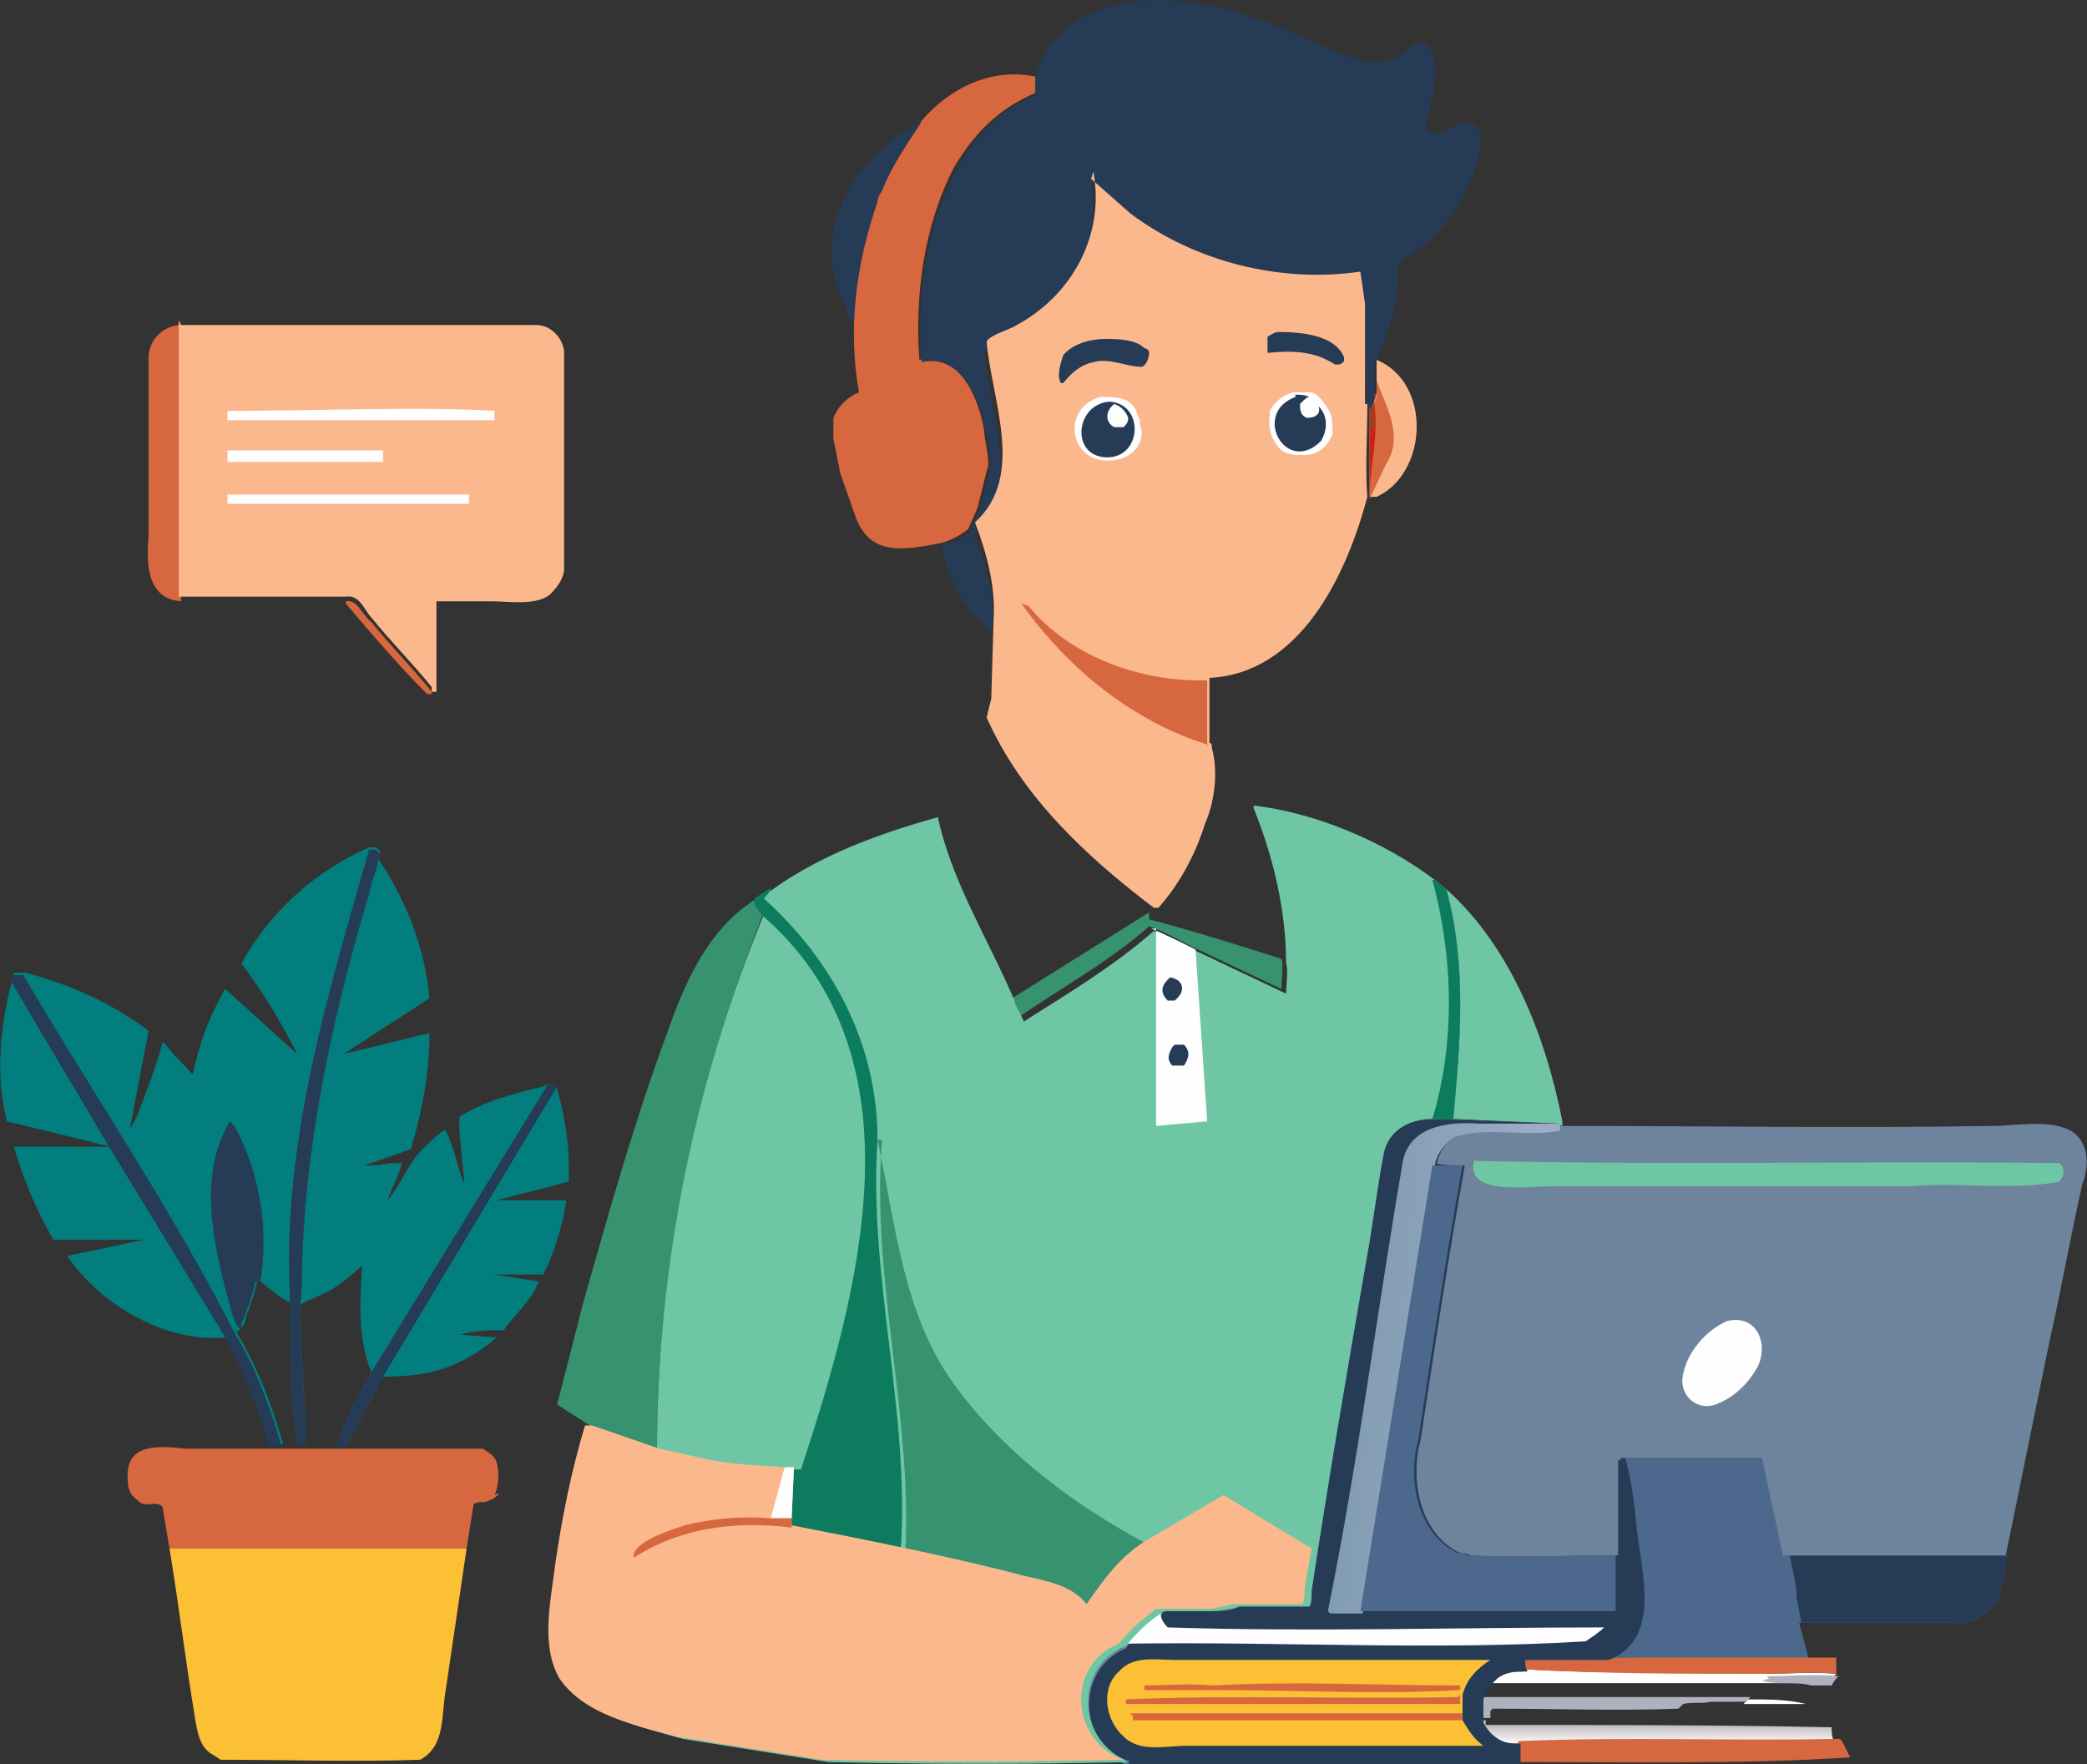<?xml version="1.0" encoding="UTF-8"?><svg id="a" xmlns="http://www.w3.org/2000/svg" xmlns:xlink="http://www.w3.org/1999/xlink" viewBox="0 0 89.9 76"><rect x="0" y="0" width="89.9" height="76" fill="#333333" stroke="none"/><defs><style>.d{fill:#fefefe;}.d,.e,.f,.g,.h,.i,.j,.k,.l,.m,.n,.o,.p,.q,.r,.s,.t{stroke-width:0px;}.e{fill:url(#c);}.f{fill:#fbc033;}.g{fill:#974219;}.h{fill:#37936f;}.i{fill:#6ec6a4;}.j{fill:url(#b);}.k{fill:#0c7b5e;}.l{fill:#fcb88d;}.m{fill:#fff;}.n{fill:#d01e1a;}.o{fill:#d7673f;}.p{fill:#afb2be;}.q{fill:#4d688d;}.r{fill:#027e7e;}.s{fill:#263b56;}.t{fill:#6e849c;}</style><linearGradient id="b" x1="71.5" y1="16.3" x2="71.5" y2="15.6" gradientTransform="translate(0 90.6) scale(1 -1)" gradientUnits="userSpaceOnUse"><stop offset="0" stop-color="#bfb9bd"/><stop offset="1" stop-color="#f5f4f7"/></linearGradient><linearGradient id="c" x1="58.4" y1="32.1" x2="66" y2="31.3" gradientTransform="translate(0 90.6) scale(1 -1)" gradientUnits="userSpaceOnUse"><stop offset="0" stop-color="#819cb0"/><stop offset="1" stop-color="#a0aec9"/></linearGradient></defs><path class="m" d="M75.3,73.2c.9,0,1.7,0,2.5.2-.7,0-1.5,0-2.2,0h-.5c0,0,.2-.2.2-.2Z"/><path class="o" d="M14.9,25.9c.5-.1.7.6,1.1.9.8,1,1.8,2,2.6,3,0,0,0,0,0,.1h-.2c-1.2-1.2-2.4-2.6-3.5-3.9Z"/><path class="p" d="M63.8,73.1c.3,0,.6,0,.9,0h10.7c0,0-.2.2-.2.2h-1.5c-.4.1-.8,0-1.2.1l-.2.2c-2.6.1-5.3,0-8,0,0,0-.1.1-.1.1v.3c-.1,0-.3,0-.3,0,0-.4-.2-.6,0-1Z"/><path class="m" d="M64.1,72.4l.2-.2c.4-.3.8-.3,1.3-.3,3.4.2,7,.1,10.4.2,1,0,2.1-.1,3.1,0-.1.1-.2.2-.3.4-4.9,0-9.9,0-14.8,0Z"/><path class="p" d="M76.1,72.2c1,0,2.1-.1,3.1,0-.1.1-.2.2-.3.4-.3,0-.6,0-.9,0-.7-.2-1.4,0-2.1-.2h0s.3-.1.3-.1Z"/><path class="o" d="M77.9,71.4h1.2s0,.7,0,.7c-1-.1-2.1,0-3.1,0-3.5,0-7,0-10.4-.2,0-.1,0-.2-.1-.4h0c2.3-.1,9.8-.2,12.3-.2Z"/><path class="l" d="M59.3,15.5c2.4,1,2.2,4.9,0,5.9h-.3s0,0,0,0c0-1.2,0-2.8,0-4h0c0,0,.1,0,.1,0,.1-.1.1-.3.2-.5,0-.2,0-.4,0-.6,0-.3,0-.6,0-.8Z"/><path class="o" d="M59.3,16.4c.4,1.1,1.2,2.4.4,3.6,0,0-.7,1.5-.7,1.5h0c0,0,0,.1,0,.1,0-1.2,0-2.8,0-4h0c0,0,.1,0,.1,0,.1-.1.1-.3.2-.5,0-.2,0-.4,0-.6Z"/><path class="n" d="M59.2,17v.4c.2,1.4-.2,2.7-.2,4h0c0,0,0,.1,0,.1,0-1.2,0-2.8,0-4h0c0,0,.1,0,.1,0,.1-.1.1-.3.2-.5Z"/><path class="g" d="M59.2,17v.4s0,1.1,0,1.1c0,0-.1,0-.2,0,0-.3,0-.7,0-1h0c0,0,.1,0,.1,0,.1-.1.1-.3.2-.5Z"/><path class="s" d="M39.7,5.2c-.6.9-1.2,1.8-1.6,2.8,0,.2-.2.3-.2.5-.6,1.9-1,3.8-.9,5.8-.4-.4-.5-.9-.7-1.4-1.5-3,.7-6.4,3.5-7.7Z"/><path class="j" d="M63.8,74.1h.2s0,.2,0,.2c5,0,10,0,14.9.1,0,.2,0,.4.1.6-4.5.2-9.1,0-13.7.1-.7,0-1.3-.3-1.6-.9Z"/><path class="h" d="M43.6,43l5.9-3.7h0s0,.3,0,.3c1.9.5,3.8,1.1,5.7,1.7.1.2,0,1,0,1.3l-3.8-1.8c-.6-.3-1.3-.7-1.9-.9-1.7,1.5-3.7,2.6-5.6,3.9-.1-.2-.4-.6-.4-.9Z"/><path class="o" d="M79.1,74.9c.2,0,.2,0,.3.2l.3.6h0c-4.7.3-9.6.2-14.3.2v-.9c4.6-.2,9.2,0,13.7-.1Z"/><path class="o" d="M7.8,25.9c-1.5-.1-1.5-1.7-1.4-2.8,0-1.1,0-2.2,0-3.3,0-1.5,0-2.9,0-4.4,0-.8.7-1.4,1.4-1.4v11.9Z"/><path class="i" d="M62.3,38.3c2.8,2.5,4.3,6.4,5,10v.2s-.5-.1-.5-.1h.4s-4.6-.2-4.6-.2c.3-3.3.6-6.6-.3-9.9Z"/><path class="r" d="M24.5,50.1c0,.3,0,.5,0,.8h0s-3.1.8-3.1.8h3c-.2,1.2-.5,2.2-1,3.2h-2.1c.6.1,1.3.2,1.9.3-.2.7-1.1,1.5-1.5,2.1-.6,0-1.3,0-1.9.2.5,0,1.1.1,1.6.1-1.5,1.3-2.9,1.7-4.9,1.7l-1.6,3h-.4c.4-1.2.9-2.2,1.5-3.2l7.6-12.4h.3s.1.2.1.2c.3,1.1.5,2.2.5,3.3Z"/><path class="s" d="M24,46.8l-7.5,12.5-1.6,3h-.4c.4-1.2.9-2.2,1.5-3.2l7.6-12.4h.3s.1.2.1.2Z"/><path class="r" d="M.5,42.3c2.2,3.8,6.9,11.5,9.3,15.3-2.6.3-5.5-1.4-6.9-3.5l3.3-.7h-3.9c-.7-1.2-1.3-2.6-1.7-4h4.2s-4.5-1.1-4.5-1.1c-.5-1.9-.3-4.1.2-6Z"/><path class="o" d="M21.5,64.3c-.1.2-.3.3-.6.4-.2,0-.4,0-.5.1l-.3,1.9H7.3s-.3-1.8-.3-1.8h0c-.2-.2-.5-.1-.7-.1-.2,0-.3-.1-.4-.2-.3-.2-.4-.5-.4-.9-.1-1.6,1.4-1.4,2.5-1.3,1.6,0,3.4,0,5,0h0c0-.1,0,0,0,0,1.1,0,6.6,0,7.8,0,.3.2.5.3.6.6.1.4.1,1-.1,1.4Z"/><path class="h" d="M32.6,38.6c0,.3.1.4.3.7-2.9,7.3-4.6,15.2-4.6,23.1l-2.9-1-1.4-.9,1.1-4.3c1.1-3.9,2.2-7.8,3.6-11.6.8-2.3,1.8-4.6,3.9-5.9Z"/><path class="o" d="M39.7,5.2c1.2-1.4,3-2.3,4.9-1.9v.7c-1.6.7-2.6,1.7-3.5,3.2-1.3,2.5-1.7,5.5-1.5,8.3h0c1.7-.4,2.6,1.7,2.8,3.1,0,.4.3,1.3.1,1.7h0c0,0-.4,1.6-.4,1.6l-.4.9c-.4.3-.8.5-1.2.6-1.6.3-3.1.6-3.7-1.3l-.6-1.7-.3-1.5c0-.2,0-.5,0-.7v-.2c.2-.5.6-.9,1.1-1.1-.5-2.8-.1-5.6.8-8.2,0-.2.1-.3.2-.5.4-1,1-1.9,1.6-2.8Z"/><path class="q" d="M69.9,62.8h6.1s.9,4.2.9,4.2h9.6c-.2.6-.2,1.3-.4,1.8-.4.7-1.1,1.2-1.9,1.1h-6.7c0,0,.4,1.5.4,1.5h-8.7c2.3-.9,1.5-3.7,1.2-5.7-.2-1-.2-2-.5-3Z"/><path class="s" d="M76.9,67h9.6c-.2.6-.2,1.3-.4,1.8-.4.7-1.1,1.2-1.9,1.1-2.2,0-4.4,0-6.6,0l-.2-1h0c0-.7-.2-1.3-.3-1.9Z"/><path class="f" d="M20.1,66.7c-.3,2-.6,4.1-.9,6.1-.2,1.1,0,2.4-1.1,3-2.8.1-5.7,0-8.6,0l-.3-.2c-.6-.3-.7-1-.8-1.6-.4-2.4-.7-4.9-1.1-7.3h12.8Z"/><path class="r" d="M23.6,46.7l-7.6,12.4c-.6-1.4-.5-3.1-.4-4.6-.4.4-.9.8-1.4,1.1-.4.2-.9.4-1.3.6v.3c0,0,0-.1,0-.2.1-.4.1-.9.1-1.3.1-5.6,1.3-11.1,2.9-16.5.1-.5.3-1,.4-1.5,1.2,1.8,2,3.8,2.2,6l-3.7,2.4,3.7-.9c0,1.7-.3,3.3-.8,5l-2,.7h0c.4,0,.7,0,1.1-.1,0,0,.3,0,.4,0,0,0,0,0,.1,0,0,.3-.5,1.2-.6,1.6.5-.6.8-1.4,1.4-2.1.3-.3.6-.6,1-.9h.1c.4.8.5,1.6.8,2.3,0-.4-.3-2.6-.2-2.9,1.1-.7,2.4-1,3.6-1.3Z"/><path class="r" d="M16.3,36.9c0,.5-.3,1-.4,1.5-1.6,5.4-2.8,10.9-2.9,16.5,0,.4,0,.9-.1,1.3,0,0,0,.1,0,.2l.3,5.7h0c0,.1-.4.1-.4.1-.3-2-.3-4.1-.3-6.1-.5-.2-1-.7-1.4-1-.1.5-.3,1.1-.5,1.6,0,.3-.2.5-.4.7.9,1.5,1.5,3.1,2,4.8h-.5c-.4-1.6-1.2-3.2-1.9-4.7l-5-8.2h0c0,0-4.2-7.1-4.2-7.1v-.3c.1,0,.5,0,.5,0,1.9.5,3.7,1.3,5.3,2.5l-.8,4.2c.3-.4.4-.8.6-1.3.3-.8.6-1.6.8-2.4.1,0,.2.2.3.3.3.4.7.7,1,1.1.3-1.4.7-2.5,1.4-3.7l3.1,2.8c-.7-1.4-1.5-2.7-2.4-3.9h0c1.2-2.2,3.2-4,5.5-5h.3s.2.2.2.2Z"/><path class="s" d="M12.1,62.3h-.5c-.4-1.6-1.2-3.2-1.9-4.7l-5-8.2h0c0,0-4.2-7.1-4.2-7.1v-.3c.1,0,.5,0,.5,0,3,5.1,6.4,10.1,9.1,15.4.9,1.5,1.5,3.1,2,4.8Z"/><path class="s" d="M11,55.2c-.1.5-.3,1.1-.5,1.6,0,0,0,0-.1.2,0,.1,0,0,0,.2h0c0,0-.1,0-.1,0-.2-.2-.2-.4-.3-.6-.7-2.6-1.6-5.8-.1-8.3l.2.2c1.1,2,1.5,4.5,1.1,6.8Z"/><path class="s" d="M16.3,36.9c0,.5-.3,1-.4,1.5-1.6,5.4-2.8,10.9-2.9,16.5,0,.4,0,.9-.1,1.3,0,0,0,.1,0,.2l.3,5.7h0c0,.1-.4.1-.4.1-.3-2-.3-4.1-.3-6.1-.4-6.7,1.6-13.2,3.4-19.5h.3s.2.2.2.2Z"/><path class="l" d="M7.8,14c5.1,0,10.2,0,15.3,0,.6,0,1.1.5,1.2,1.1,0,1.4,0,2.8,0,4.1,0,1.8,0,3.5,0,5.3,0,.4-.3.8-.6,1.1-.6.5-1.8.3-2.5.3-.8,0-1.6,0-2.4,0,0,1.3,0,2.6,0,3.9,0,0,0,0,0,0h-.2c0,0,0-.1,0-.2-.8-1-1.8-2-2.6-3-.3-.3-.5-1-1.1-.9,0,0-7.2,0-7.2,0v-11.9Z"/><path class="d" d="M9.8,19.4c.6,0,6.6,0,6.7,0v.5c-.9,0-6.5,0-6.7,0v-.4Z"/><path class="d" d="M9.8,21.3c2.6,0,5.2,0,7.8,0,.4,0,2.3,0,2.6,0v.4c-3.4,0-7,0-10.4,0v-.4Z"/><path class="d" d="M9.8,17.7c3.2,0,8.7-.2,11.5,0v.4c-3.7,0-7.4,0-11,0-.1,0-.4,0-.5,0v-.4Z"/><path class="s" d="M44.6,3.3c1.3-4,6.3-3.7,9.5-2.5,1.7.5,3.3,1.6,5,1.9.5,0,1.2-.2,1.6-.6.2-.3.7-.4.9,0,.4.5.2,1.8,0,2.4,0,.4-.3.8-.1,1.2.5.3,1.4-.6,1.9-.4.2.1.3.3.4.5,0,1.7-1.2,3.8-2.6,4.9-.3.2-.9.5-1,.8.1,1.5-.4,2.9-1,4.2,0,.3,0,.6,0,.8,0,.2,0,.4,0,.6,0,.2,0,.3-.2.5h-.1s-.1-4.3-.1-4.3l-.2-1.4c-3.4.5-7.1-.5-9.9-2.5l-1.7-1.5c.5,2.7-.9,5.3-3.3,6.6-.3.2-1.1.4-1.3.7.2,2.5,1.7,5.8-.5,7.8.6,1.3,1,2.7.8,4.2-1.1-.9-1.9-2.2-2.1-3.7.5-.1.8-.3,1.2-.6l.4-.9.4-1.6h0c.2-.4,0-1.3-.1-1.7-.2-1.4-1.1-3.5-2.8-3.1h0c-.2-2.8.2-5.8,1.5-8.3.9-1.5,1.8-2.5,3.4-3.2v-.7Z"/><path class="l" d="M47,7.7l1.7,1.5c2.8,2.1,6.5,3,9.9,2.5l.2,1.4v4.3c.1,0,.1,0,.1,0,0,1.3-.1,2.9,0,4h0c-.9,3.4-2.9,7.6-6.8,7.8v2.8c.1,0,.1.1.1.2.3,1.1.1,2.4-.3,3.3-.4,1.3-1.1,2.6-2,3.6h-.2c-2.9-2.2-5.7-4.8-7.2-8.2l.2-.8h0c0-.1.1-3.4.1-3.4.1-1.4-.3-2.9-.8-4.2,2.2-2,.7-5.3.5-7.8.2-.3,1-.5,1.3-.7,2.4-1.3,3.8-3.9,3.3-6.6Z"/><path class="s" d="M55,14.3c1,0,2.5.1,2.9,1.1,0,.2,0,.2-.2.3h-.2c-.9-.6-1.9-.6-2.9-.5h0c0-.3,0-.6,0-.7.2-.1.3-.2.5-.2Z"/><path class="s" d="M47.6,14.6c.5,0,1.3,0,1.7.4.1,0,.2.1.2.2,0,.2-.1.5-.3.6-.7,0-1.4-.4-2.1-.2-.5.1-.9.4-1.3.9h-.1c-.2-.3,0-.9.1-1.2.4-.5,1.2-.7,1.8-.7Z"/><path class="d" d="M55.8,16.9c.2,0,.5,0,.7,0h0s0,0,0,0c.3.1.5.4.7.7.2.3.2.7.2,1.1-.2.5-.6.9-1.2.9-.4,0-.7,0-1-.2-.4-.4-.6-.9-.5-1.5h0c0,0,0-.2,0-.2.2-.4.6-.7,1-.8Z"/><path class="s" d="M55.8,17c.2,0,.4,0,.6.1-.1,0-.2.1-.4.3,0,.2,0,.5.3.6.4,0,.6-.2.5-.5.4.4.4,1,.1,1.5-1.5,1.5-3-1.2-1.1-1.9Z"/><path class="d" d="M47.5,17.1c.5,0,1.1,0,1.4.5h0c0,0,.2.5.2.5v.2c.3.7-.3,1.4-1,1.5-2,.4-2.5-2.2-.7-2.7Z"/><path class="s" d="M47.8,17.3c1.5.1,1.4,2.4-.1,2.4-1.6,0-1.4-2.3.1-2.4Z"/><path class="d" d="M47.9,17.4c.3,0,.6.3.7.6,0,.2-.1.3-.2.4-.1,0-.3,0-.4,0-.4-.2-.4-.7,0-1Z"/><path class="o" d="M52.1,32.1c-3.3-1-6.1-3.3-8.1-6.1h0c0,0,.3.1.3.1,1.8,2.2,4.9,3.3,7.7,3.2v2.8Z"/><path class="t" d="M61.7,48.2c.5,0,4.8.2,5.5.2h-.4s.5.1.5.1h0c6.2,0,12.4.1,18.5,0,1.1,0,2.4-.3,3.4.2.8.5.8,1.5.5,2.3-.5,2.2-.9,4.5-1.4,6.7,0,0-1.9,9.3-1.9,9.3h-9.6s-.9-4.2-.9-4.2h-6.1c.3.9.4,2,.5,3,.2,1.9,1.1,4.8-1.2,5.7h-3.6c0,0,0,.1,0,.1,0,.1,0,.2.1.4-.5,0-.9,0-1.3.3l-.2.2c-.2.2-.3.4-.4.7,0,.4,0,.6,0,1,.3.6.9,1,1.6.9v.9c-5.6,0-11.2,0-16.8,0-2.3-.8-2.4-4.1-.2-5,.4-.6.9-1,1.5-1.4h0c0,0,.1-.2.2-.2.6,0,1.3,0,2,0,.4,0,.8,0,1.2-.2.3,0,.6,0,1,0h.7c.3,0,.6,0,.9,0h.4c.1-.1.1-.5.1-.7.7-4.6,1.5-9.3,2.3-13.9.3-1.6.5-3.3.8-4.9.2-1,1.1-1.6,2.1-1.5Z"/><path class="d" d="M74.4,56.9c1.3-.3,1.8,1,1.3,2-.4.7-1,1.3-1.8,1.6-.9.3-1.6-.5-1.4-1.3.2-1,1-1.9,1.9-2.3Z"/><path class="i" d="M63.4,50c8.4.2,16.9,0,25.3.1.3.2.2.6,0,.8-2.1.4-4.3,0-6.4.2-5.2,0-10.4,0-15.6,0-.9,0-3.6.4-3.2-1.1Z"/><path class="s" d="M61.7,48.2c.5,0,4.8.2,5.5.2h-.4s.5.1.5.1h0c-1.5.4-3.2,0-4.6.4h0c-.4.3-.7.7-.8,1.2h0c0,.1,1.2.1,1.2.1-.7,3.9-1.3,7.8-1.9,11.8-.5,1.8,0,4.1,1.7,4.9.1,0,.3,0,.4.1,2.1.1,4.3,0,6.4,0v-4.1c.1,0,.3-.1.3-.1.3,1,.4,2,.5,3,.2,1.9,1.1,4.8-1.2,5.7h-3.6c0,0,0,.1,0,.1,0,.1,0,.2.1.4-.5,0-.9,0-1.3.3l-.2.2c-.2.2-.3.4-.4.7,0,.4,0,.6,0,1,.3.6.9,1,1.6.9v.9c-5.6,0-11.2,0-16.8,0-2.3-.8-2.4-4.1-.2-5,.4-.6.9-1,1.5-1.4h0c0,0,.1-.2.2-.2.6,0,1.3,0,2,0,.4,0,.8,0,1.2-.2.3,0,.6,0,1,0h.7c.3,0,.6,0,.9,0h.4c.1-.1.1-.5.1-.7.7-4.6,1.5-9.3,2.3-13.9.3-1.6.5-3.3.8-4.9.2-1,1.1-1.6,2.1-1.5Z"/><path class="d" d="M50,69.5c0,.2.1.4.3.6,6.2.2,12.5,0,18.8,0-.2.2-.5.4-.8.6-6.5.4-13.2,0-19.8.1.4-.6.9-1,1.5-1.4Z"/><path class="e" d="M57.2,69.4c1.3-6.4,2.1-12.8,3.2-19.2.2-1.7,2-1.9,3.3-1.8,1,0,2,0,3,0h.5c0,.1,0,.3,0,.3-1.5.3-3.2-.2-4.6.3h0c-.4.3-.7.7-.8,1.2h0c0,.1-3.1,19.3-3.1,19.3h-1.4Z"/><path class="q" d="M61.8,50.2h1.2c-.7,3.9-1.3,7.8-1.9,11.8-.5,1.8,0,4.1,1.7,4.9.1,0,.3,0,.4.1,2.1.1,4.3,0,6.4,0v2.4c0,0-11,0-11,0l3.1-19.2Z"/><path class="f" d="M63.8,75.2c-4.2,0-8.4,0-12.7,0-.9,0-2,.3-2.7-.4-.8-.7-1-2.1-.2-2.8.6-.7,1.6-.5,2.4-.5,4.5,0,9,0,13.6,0-.6.4-1,.8-1.2,1.5v.4s0,.4,0,.4v.3c.3.5.5.8.9,1.1Z"/><path class="o" d="M52.3,72.6c3.5-.2,7,0,10.5,0h.1c0,0,0,.2,0,.2-3.5.2-7,0-10.4,0-1.1,0-2.1,0-3.2,0h0c0,0,0-.2,0-.2.9,0,2-.1,2.9,0h0s.1,0,.1,0Z"/><path class="o" d="M63,74.1c-4.7,0-9.5,0-14.2,0v-.2c-.1,0-.1-.1-.1-.1h14.3s0,.3,0,.3Z"/><path class="o" d="M62.9,73v.4c-4.8,0-9.7,0-14.4,0v-.2s0,0,0,0c4.5-.2,9.8,0,14.3-.1Z"/><path class="i" d="M54,34.7c2.7.3,5.7,1.6,7.8,3.2l.5.4c.9,3.3.6,6.6.3,9.9h-.9c-1,0-1.9.5-2.1,1.5-.3,1.6-.5,3.3-.8,4.9-.8,4.6-1.6,9.3-2.3,13.9,0,.2,0,.6-.1.7h-.4c-.3,0-.6,0-.9,0h-.7c-.3,0-.7,0-1,0-.4.1-.8.2-1.2.2-.7,0-1.3,0-2,0,0,0-.2,0-.2.1h0c-.6.4-1.1.9-1.5,1.4-2.3.9-2.1,4.2.2,5-4.3.1-8.6.1-13,0l-6.3-1c-1.7-.5-3.9-.9-5-2.5-.8-1.4-.4-3.2-.2-4.8.3-2.1.7-4.1,1.3-6.1l2.9,1c0-7.9,1.6-15.8,4.6-23.1-.2-.3-.3-.3-.3-.7l.6-.4c2.1-1.5,4.6-2.4,7.1-3.1.6,2.8,2.2,5.3,3.3,7.9,0,.2.3.6.4.9,1.9-1.2,3.9-2.4,5.6-3.9.7.3,1.3.6,1.9.9l3.8,1.8c0-.3.1-1.1,0-1.3h0c0-2.4-.6-4.7-1.4-6.7Z"/><path class="k" d="M61.8,37.9l.5.4c.9,3.3.6,6.6.3,9.9h-.9c1-3.3.9-7,0-10.3Z"/><path class="d" d="M49.6,40c.7.3,1.3.6,1.9.9l.5,7.4-2.2.2v-8.5Z"/><path class="s" d="M50.4,42.1h0c.6.1.7.6.2,1-.1,0-.2,0-.3,0-.3-.3-.3-.6,0-.9Z"/><path class="s" d="M50.6,45c.2,0,.3,0,.4,0,.3.3.2.6,0,.9-.2,0-.3,0-.5,0-.3-.3-.1-.6,0-.8Z"/><path class="h" d="M37.8,49.1c.8,3.7,1.1,7.7,3.5,10.8,2.1,2.8,5.1,5,8.1,6.6-1.1.6-1.8,1.7-2.5,2.7h0c-.6-.8-1.7-1-2.6-1.2-1.8-.5-3.5-.9-5.3-1.2.3-5.9-1.5-11.8-1-17.7Z"/><path class="i" d="M33.2,38.3h0c0,.1-.3.4-.3.4,3,2.7,4.9,6.3,4.9,10.4-.4,5.9,1.4,11.7,1,17.7l-4.8-1v-.3s.1-2.2.1-2.2h-.4c-1.2,0-2.4-.2-3.6-.4l-1.8-.4c0-7.9,1.6-15.8,4.6-23.1-.2-.3-.3-.3-.3-.7l.6-.4Z"/><path class="k" d="M33.2,38.3h0c0,.1-.3.4-.3.4,3,2.7,4.9,6.3,4.9,10.4-.4,5.9,1.4,11.7,1,17.7l-4.8-1v-.3s.1-2.2.1-2.2c.1,0,.2,0,.4,0,2.5-7.6,5.4-17.8-1.7-23.9-.2-.3-.3-.3-.3-.7l.6-.4Z"/><path class="l" d="M25.5,61.4l2.9,1,1.8.4c1.2.3,2.4.3,3.6.4h.4s-.1,2.2-.1,2.2v.3c3.1.6,7.1,1.4,10.1,2.2.9.2,2,.4,2.6,1.2h0c.7-1,1.4-2,2.5-2.7l3.4-2,3.8,2.3-.3,1.7c0,.2,0,.6-.1.7h-.4c-.3,0-.6,0-.9,0h-.7c-.3,0-.7,0-1,0-.4.1-.8.2-1.2.2-.7,0-1.3,0-2,0,0,0-.2,0-.2.1h0c-.6.4-1.1.9-1.5,1.4-2.3.9-2.1,4.2.2,5-4.3.1-8.6.1-13,0l-6.3-1c-1.7-.5-3.9-.9-5-2.5-.8-1.4-.4-3.2-.2-4.8.3-2.1.7-4.1,1.3-6.1Z"/><path class="d" d="M33.8,63.2h.4s-.1,2.2-.1,2.2h-.9c0,0,.6-2.2.6-2.2Z"/><path class="o" d="M29.5,65.7c1.2-.3,2.5-.4,3.7-.3h.9c0,0,0,.4,0,.4-2.4-.3-4.8,0-6.8,1.3v-.2c.3-.6,1.6-1,2.2-1.2Z"/></svg>